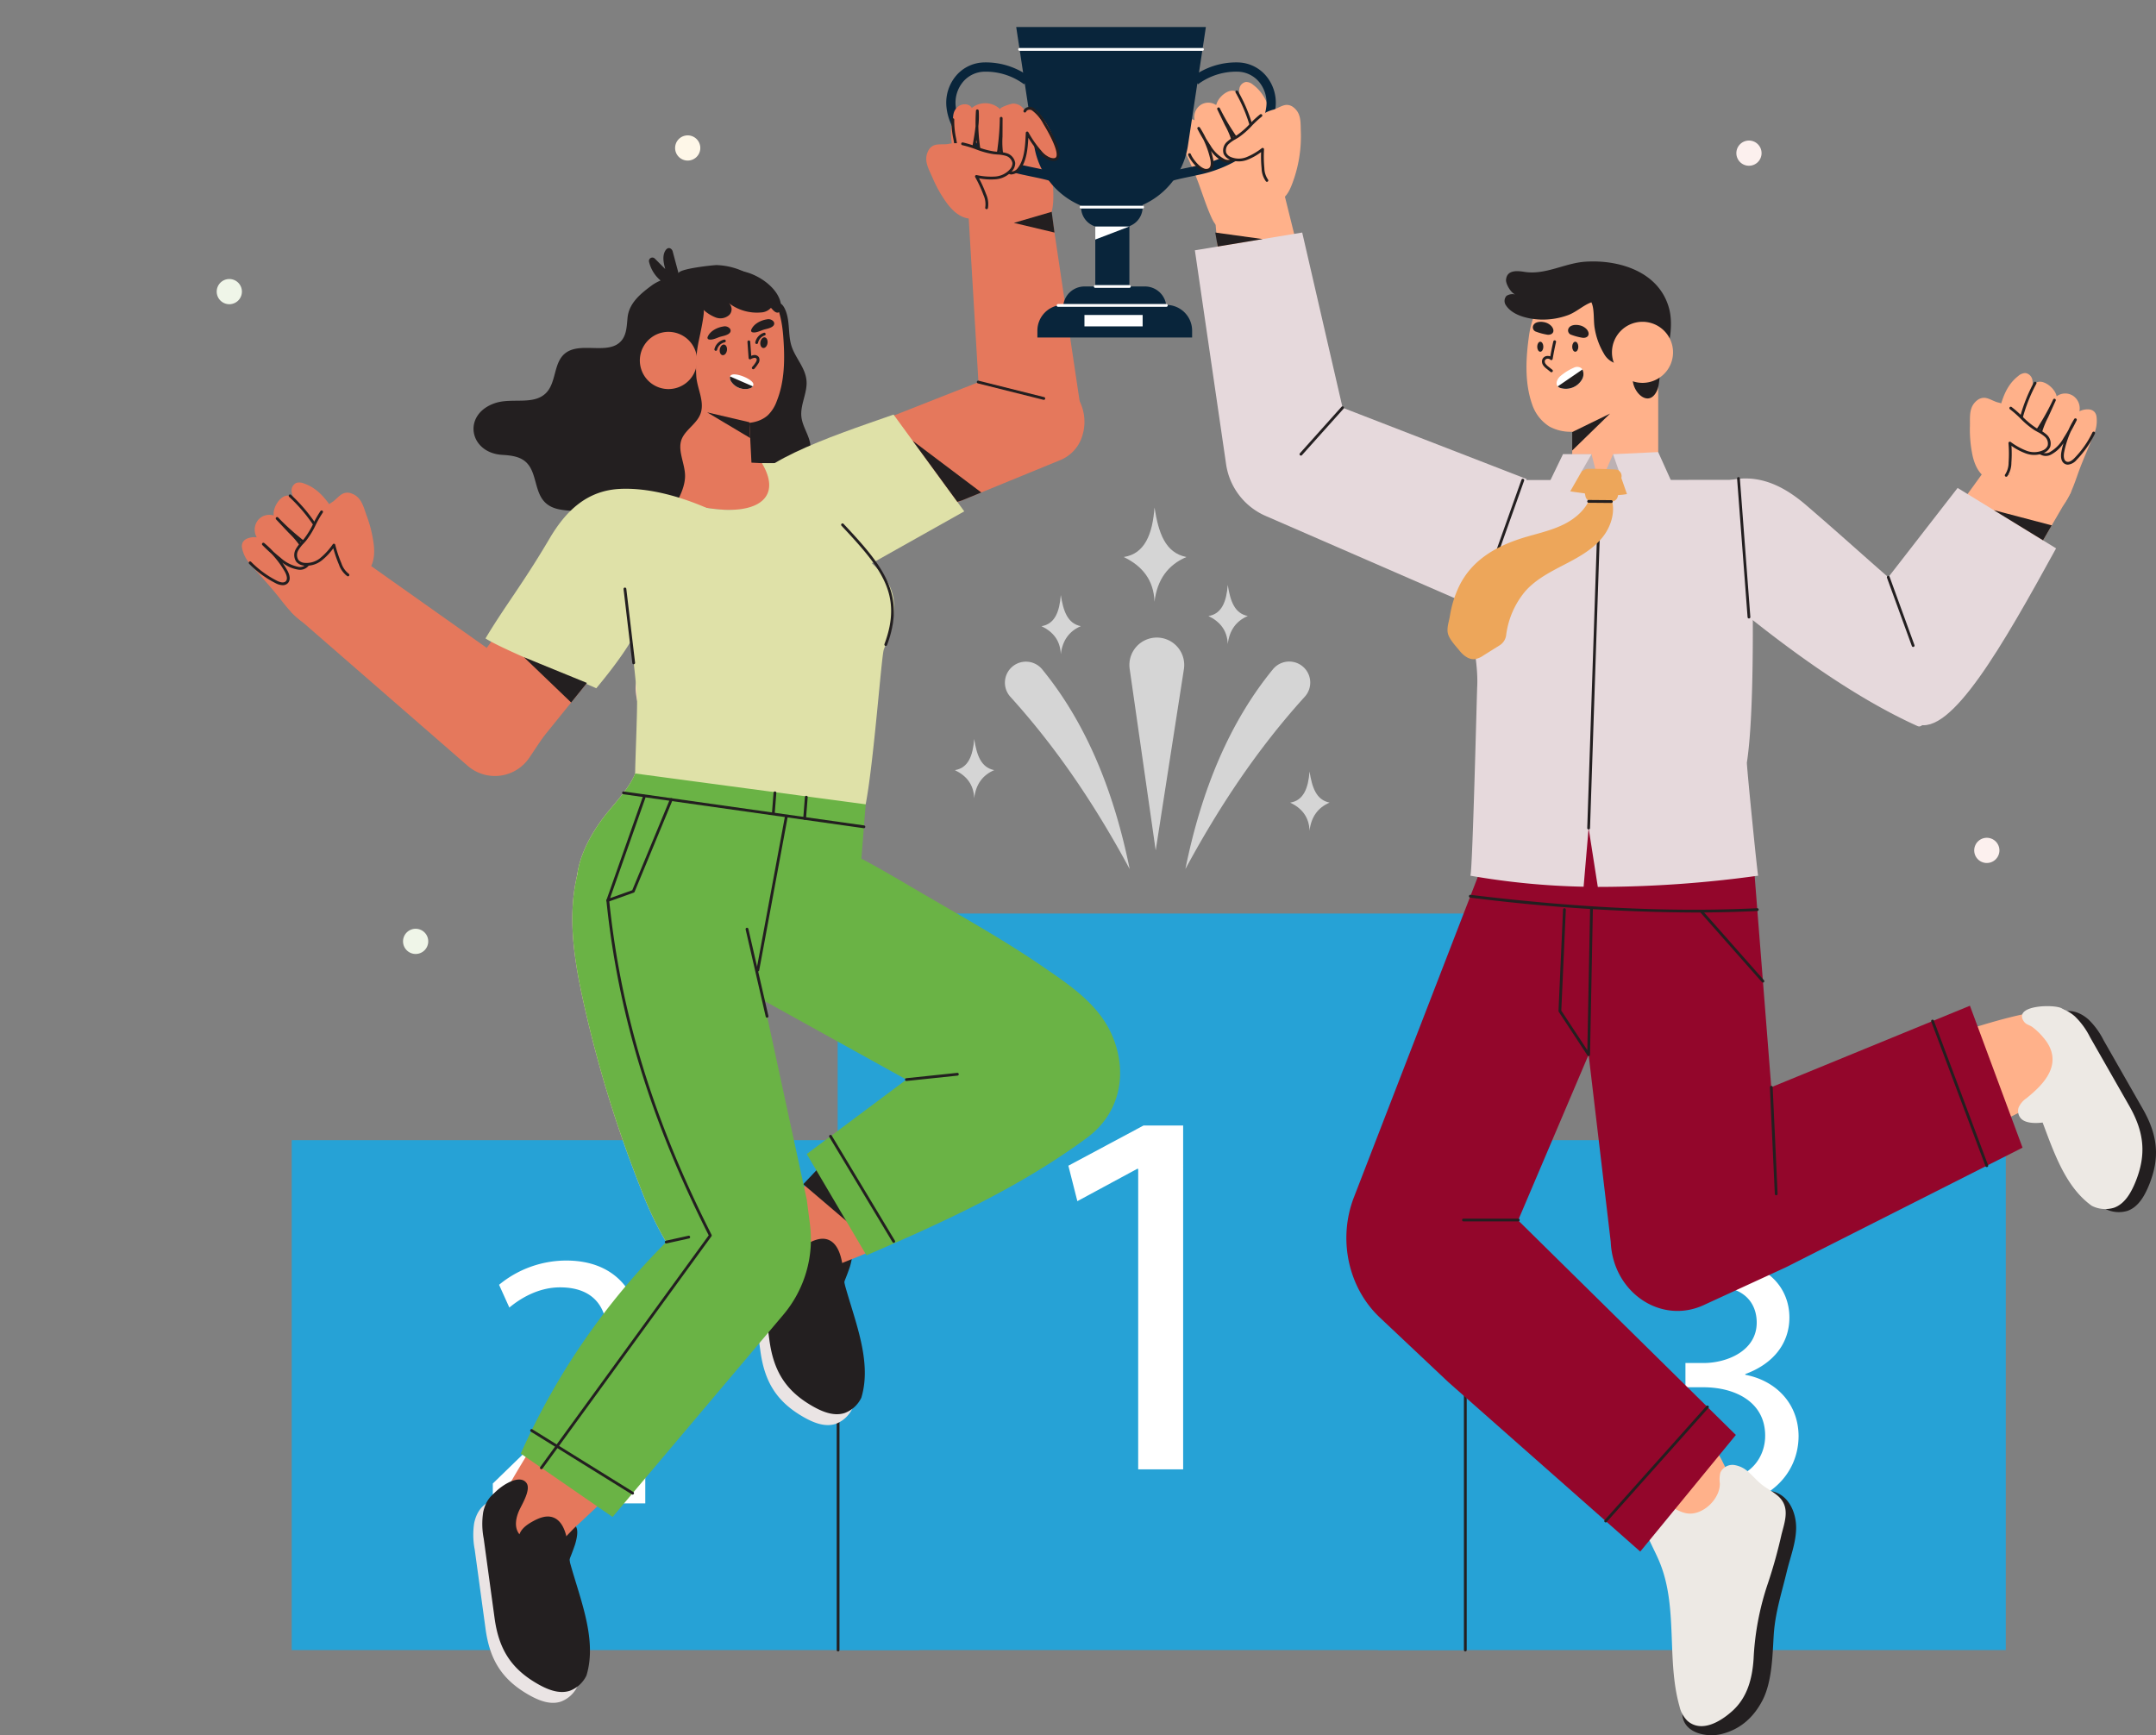 <svg xmlns="http://www.w3.org/2000/svg" width="654.452" height="526.76" viewBox="0 0 654.452 526.76">
  <rect x="0" y="0" width="654.452" height="526.76" fill="#808080" stroke="none"/>
  <g id="Group_53" data-name="Group 53" transform="translate(-2010 -920.097)">
    <rect id="Rectangle_115" data-name="Rectangle 115" width="190.521" height="223.602" transform="translate(2264.276 1197.42)" fill="#26a2d6"/>
    <rect id="Rectangle_116" data-name="Rectangle 116" width="190.521" height="154.8" transform="translate(2098.548 1266.222)" fill="#26a2d6"/>
    <rect id="Rectangle_117" data-name="Rectangle 117" width="190.521" height="154.8" transform="translate(2428.331 1266.222)" fill="#26a2d6"/>
    <path id="Path_638" data-name="Path 638" d="M959.73,1383.765a.422.422,0,0,1-.422-.422v-154.8a.422.422,0,1,1,.844,0v154.8a.422.422,0,0,1-.422.422" transform="translate(1304.673 37.68)" fill="#231f20"/>
    <path id="Path_639" data-name="Path 639" d="M1636.105,1383.765a.422.422,0,0,1-.422-.422v-154.8a.422.422,0,1,1,.844,0v154.8a.422.422,0,0,1-.422.422" transform="translate(818.691 37.68)" fill="#231f20"/>
    <path id="Path_640" data-name="Path 640" d="M1230.323,1226.975H1230l-18.146,9.8-2.73-10.759,22.8-12.2h12.044V1318.19h-13.65Z" transform="translate(1125.177 47.964)" fill="#fff"/>
    <path id="Path_641" data-name="Path 641" d="M588.472,1433.158v-6.022l7.695-7.472c18.511-17.619,26.987-26.987,26.987-37.915,0-7.36-3.457-14.162-14.274-14.162-6.579,0-12.044,3.345-15.389,6.133l-3.123-6.914a32.109,32.109,0,0,1,20.407-7.36c15.612,0,22.191,10.705,22.191,21.076,0,13.382-9.7,24.2-24.979,38.919l-5.687,5.353v.223h32.451v8.141Z" transform="translate(1571.122 -56.68)" fill="#fff"/>
    <path id="Path_642" data-name="Path 642" d="M1838.405,1422.006a33.765,33.765,0,0,0,16.058,4.46c12.49,0,16.5-7.917,16.393-14.051-.111-10.148-9.256-14.5-18.734-14.5h-5.464v-7.36h5.464c7.137,0,16.17-3.68,16.17-12.267,0-5.8-3.68-10.928-12.712-10.928a26.622,26.622,0,0,0-14.5,4.8l-2.677-7.137c3.9-2.788,11.263-5.576,19.069-5.576,14.274,0,20.742,8.475,20.742,17.285,0,7.583-4.572,13.94-13.382,17.173v.223c8.921,1.673,16.058,8.364,16.17,18.512,0,11.6-9.144,21.745-26.429,21.745-8.141,0-15.278-2.565-18.846-4.906Z" transform="translate(674.956 -56.679)" fill="#fff"/>
    <path id="Path_643" data-name="Path 643" d="M832.846,339.168q.091.377.206.747c1.154,3.7,4.246,6.609,4.575,10.6.305,3.7-1.96,7.279-1.549,10.969.316,2.833,2.168,5.29,2.668,8.1a9.054,9.054,0,0,1-7.219,10.129c-2.609.41-5.37-.366-7.872.479a19.4,19.4,0,0,0-3.925,2.264,13.571,13.571,0,0,1-10,2.085c-3.409-.767-6.451-3.535-6.941-6.995-.7-4.969,3.53-9.065,5.953-13.459,2.276-4.129,3.05-8.982,5.515-13,1.249-2.037,3.035-3.956,3.766-6.269.725-2.294.088-4.493,1.358-6.692,1.357-2.351,3.957-3.6,5.427-5.869,1.514-2.341,4.163-8.464,6.4-3.217,1.358,3.187.847,6.833,1.641,10.129" transform="translate(1417.19 685.163)" fill="#231f20"/>
    <path id="Path_644" data-name="Path 644" d="M958.511,1350.246c.955-3.2,1.171-6.147-1.279-6.207a1.849,1.849,0,0,0-1.342.584,5.9,5.9,0,0,0-1.11,1.686c-1.463,3.068-2.388,5.225-2.117,8.7.119,1.524,1.014,3.231,2.538,3.356a70.98,70.98,0,0,0,3.309-8.12" transform="translate(1309.481 -45.609)" fill="#231f20"/>
    <path id="Path_645" data-name="Path 645" d="M864.024,1324.425a23.4,23.4,0,0,0,.162,8.05q1.645,12.047,3.291,24.1c1.237,9.059,4.708,15.112,12.783,19.824,3.056,1.783,6.673,3.349,10.039,2.26a9.136,9.136,0,0,0,5.074-4.652c3.609-11.892-2.937-25.319-5.724-37.108-1-4.22-2.024-8.513-4.218-12.254-4.462-7.609-18.878-11.99-21.406-.216" transform="translate(1373.347 -26.299)" fill="#eae4e4"/>
    <path id="Path_646" data-name="Path 646" d="M873.74,1312.713a23.4,23.4,0,0,0,.162,8.05l3.291,24.095c1.237,9.059,4.708,15.112,12.783,19.824,3.056,1.783,6.673,3.349,10.039,2.26a9.135,9.135,0,0,0,5.074-4.652c3.609-11.892-2.937-25.319-5.724-37.108-1-4.22-2.024-8.512-4.218-12.254-4.462-7.609-18.878-11.99-21.406-.216" transform="translate(1366.366 -17.884)" fill="#231f20"/>
    <path id="Path_647" data-name="Path 647" d="M944.044,1204.959a19.905,19.905,0,0,1-.046,5.818c-2.424,15.268-16.42,19.783-28.734,25.075-2.985,1.283-6.211,2.348-9.083,3.859-1.919,1.01-3.034,3.337-5.011,4.095a4.3,4.3,0,0,1-3.861-.808c-1.123-.783-2.052-1.825-3.2-2.575-1.335-.874-2.91-1.317-4.279-2.136-3.71-2.22-2.684-7.841-1.311-11.258,1.684-4.191,5.076-7.447,8.059-10.726q2.159-2.374,4.406-4.678c7.143-7.349,21.7-26.19,33.209-20.922,5.51,2.523,9.019,8.213,9.85,14.258" transform="translate(1356.434 65.224)" fill="#e5785c"/>
    <path id="Path_648" data-name="Path 648" d="M889.976,1305.349c-1.064,2.328-1.634,5.276.048,7.317.645-1.821,2.4-3.023,4.137-3.972,1.807-.989,3.951-1.852,5.958-1.193,2.5.82,3.643,3.579,4.208,6.045a36.828,36.828,0,0,1,.875,6.17c.121,2.173-.008,4.512-1.377,6.207a6.858,6.858,0,0,1-5.782,2.207,13.267,13.267,0,0,1-6.088-2.229,22.233,22.233,0,0,1-9.047-11.49c-1.166-3.407-3.123-9.578-1.509-12.907,1.137-2.346,8.317-7.71,10.745-4.432,1.463,1.976-1.34,6.466-2.168,8.277" transform="translate(1361.091 -11.12)" fill="#231f20"/>
    <path id="Path_649" data-name="Path 649" d="M923.225,1265.226l14.4,12.276-9.993-16.955Z" transform="translate(1330.599 14.382)" fill="#231f20"/>
    <path id="Path_650" data-name="Path 650" d="M662.114,1649.813c.955-3.2,1.171-6.147-1.279-6.207a1.847,1.847,0,0,0-1.342.584,5.891,5.891,0,0,0-1.11,1.685c-1.463,3.068-2.388,5.225-2.117,8.7.119,1.524,1.015,3.232,2.538,3.356a70.979,70.979,0,0,0,3.309-8.12" transform="translate(1522.445 -260.85)" fill="#231f20"/>
    <path id="Path_651" data-name="Path 651" d="M567.628,1623.99a23.4,23.4,0,0,0,.162,8.05l3.291,24.095c1.237,9.059,4.708,15.112,12.783,19.824,3.056,1.783,6.673,3.349,10.039,2.26a9.136,9.136,0,0,0,5.074-4.652c3.609-11.892-2.937-25.319-5.724-37.108-1-4.22-2.024-8.513-4.218-12.253-4.462-7.609-18.878-11.99-21.406-.216" transform="translate(1586.31 -241.54)" fill="#eae4e4"/>
    <path id="Path_652" data-name="Path 652" d="M577.344,1612.279a23.4,23.4,0,0,0,.162,8.05q1.645,12.048,3.291,24.095c1.237,9.059,4.708,15.112,12.783,19.824,3.056,1.783,6.673,3.349,10.039,2.26a9.135,9.135,0,0,0,5.074-4.652c3.609-11.892-2.937-25.319-5.724-37.108-1-4.22-2.024-8.512-4.218-12.253-4.463-7.609-18.878-11.99-21.406-.216" transform="translate(1579.329 -233.125)" fill="#231f20"/>
    <path id="Path_653" data-name="Path 653" d="M685.242,1302.344a26.038,26.038,0,0,1-4.494,10.131c-15.78,22.486-60.293,64.012-61.924,65.461-3.567,3.165-8.7,10.055-13.329,11.179s-8.643-5.913-10.267-10.408c-1.124-3.119-.047-6.566,1.1-9.676,1.574-4.27,35.284-59.079,53.763-77.528,4.415-4.408,4.552-7.949,9.345-11.944,9.681-8.071,18.315-9.153,23.336,4.637,2.413,6.629,3.574,12.436,2.471,18.148" transform="translate(1566.61 4.984)" fill="#e5785c"/>
    <path id="Path_654" data-name="Path 654" d="M593.579,1604.914c-1.064,2.328-1.634,5.276.048,7.317.645-1.821,2.4-3.023,4.136-3.972,1.807-.989,3.951-1.853,5.959-1.193,2.5.82,3.643,3.579,4.208,6.045a36.822,36.822,0,0,1,.875,6.17c.122,2.173-.008,4.512-1.377,6.207a6.858,6.858,0,0,1-5.782,2.207,13.267,13.267,0,0,1-6.088-2.229,22.232,22.232,0,0,1-9.047-11.49c-1.166-3.407-3.123-9.577-1.509-12.907,1.137-2.346,8.317-7.71,10.745-4.432,1.463,1.976-1.34,6.466-2.168,8.277" transform="translate(1574.055 -226.361)" fill="#231f20"/>
    <path id="Path_655" data-name="Path 655" d="M763.063,768.454a15.309,15.309,0,0,1-6.87,8.936c-2.828,1.586-6.262,2.117-9.089,3.681-3,1.656-2.816,3.115-4.247,5.634-1.887,3.323-6.905,4.5-11.016,3.47a14.812,14.812,0,0,1-1.514-.466,23.74,23.74,0,0,1-8.687-6.162,14.793,14.793,0,0,0-7.74-3.959c-4.225-.923-8.989-.764-13.16-.681s-8.438.1-12.41-1.1-7.653-3.843-8.728-7.415a16.48,16.48,0,0,1-.459-6.846c.763-6.023,4.167-12.209,7.525-16.75,3.384-4.578,7.861-8.723,10.055-13.926a24.842,24.842,0,0,0,1.725-8.929c.074-2.246-.013-4.514-.047-6.778-.06-3.876-2.289-8.59-1.3-12.323.884-3.306,5.747-5.5,8.955-6.647,13.736-4.93,29.071-5.675,43.973-4.569,4.457.333,9.05.865,12.928,2.885,6.683,3.479,5.416,10.828,4.812,16.672-.457,5.822-.992,11.6-1.5,17.374-.793,8.93-1.529,17.848-1.831,26.886-.01.251-.016.5-.026.755a38.369,38.369,0,0,1-1.353,10.261" transform="translate(1506.089 422.043)" fill="#ffd6c0"/>
    <path id="Path_656" data-name="Path 656" d="M742.348,1013.668a10.848,10.848,0,0,1-4.461,4.781c-7.675,4.287-18.831,1.357-25.337-3.656a41.21,41.21,0,0,1-9.826-11.293,100.834,100.834,0,0,1-7.372-15.389,372.108,372.108,0,0,1-17.61-56.887c-2.128-9.5-3.887-19.2-3.442-28.923a56.1,56.1,0,0,1,1.429-10.374,41.406,41.406,0,0,1,8-16.756c5.06-6.182,14.748-2.748,20.875,2.381q.986.826,1.919,1.708c10.377,9.75,16.221,24.384,20.394,38.834.66,2.286,1.278,4.57,1.865,6.828,1.148,4.414,2.178,8.733,3.178,12.808,4.62,18.862,10.092,38.671,11.893,58.419.109,1.179.2,2.353.282,3.53.3,4.424.276,9.843-1.781,13.99" transform="translate(1509.503 293.661)" fill="#ffd6c0"/>
    <path id="Path_657" data-name="Path 657" d="M900.5,952.107a9.924,9.924,0,0,1-.278,1.519c-2.182,8.348-11.849,14.212-19.827,15.369-10.407,1.511-20.848-2.137-30.6-6.142q-3.108-1.275-6.192-2.611a368.227,368.227,0,0,1-46.1-23.92c-8.179-5.008-16.246-10.4-22.837-17.378a56.744,56.744,0,0,1-4.53-5.423,42.379,42.379,0,0,1-8.283-19.8c-.938-7.8,8.087-12.282,15.89-13.1,14.4-1.5,29.312,4.361,42.909,11.5.327.174.654.345.977.52l.016.008.048.023c6.1,3.246,11.92,6.72,17.3,9.866,16.51,9.655,34.269,19.359,49.487,31.61q1.362,1.1,2.692,2.218a47.937,47.937,0,0,1,3.965,3.7,20.679,20.679,0,0,1,4.841,7.454,10.852,10.852,0,0,1,.526,4.587" transform="translate(1446.598 287.526)" fill="#ffd6c0"/>
    <path id="Path_658" data-name="Path 658" d="M790.476,921.98c-20.394,15.046-43.613,25.652-66.943,35.678l-14.279-24.228-3.843-6.517,30.25-22.6-43.33-24.007,12.516,57.8.572,2.65.965,7.5A35.51,35.51,0,0,1,698.3,975.7l-51.834,61.388-5.256-3.626-22.612-15.608a213.656,213.656,0,0,1,44.154-64.213,100.838,100.838,0,0,1-7.372-15.389,372.1,372.1,0,0,1-17.61-56.888c-2.128-9.5-3.887-19.195-3.441-28.922a56.1,56.1,0,0,1,1.428-10.375c.763-6.023,4.167-12.209,7.525-16.749,3.384-4.578,7.862-8.723,10.054-13.926a24.845,24.845,0,0,0,1.725-8.93l67.825,6.615,1.319.13L722,837.236l.016.008.048.024c6.1,3.245,11.92,6.72,17.3,9.866,12.674,7.412,25.538,14.547,37.656,22.86,8.707,5.974,17.8,11.976,21.637,22.271,4.091,10.973,1.52,22.559-8.184,29.716" transform="translate(1549.479 343.52)" fill="#6ab345"/>
    <path id="Path_659" data-name="Path 659" d="M454.148,648.94l-60.823-43.054-22.509,15.246,53.639,46.686a12.6,12.6,0,0,0,18.738-2.5Z" transform="translate(1727.51 484.761)" fill="#e5785c"/>
    <path id="Path_660" data-name="Path 660" d="M576.687,547.965a14.894,14.894,0,0,1,9-4.723,15.622,15.622,0,0,1,15.268,8.049c2.8,5.474.383,12.189-2.2,17.337-4,7.968-9.026,14.721-14.164,21.933-.722,1.014-13.534,16.864-21.843,27.13a9.85,9.85,0,0,1-14.754.633L535.5,605.352l34.48-48.473a52.858,52.858,0,0,1,6.7-8.914" transform="translate(1609.18 529.824)" fill="#e5785c"/>
    <path id="Path_661" data-name="Path 661" d="M1113.13,145.588l-13.6-1.21c-2.6-.232-5.229-.628-7.838-.707-1.6-.048-2.694.279-3.979-.777-2.85-2.343-3.347-7.914-3.811-11.265-.784-5.668-2.663-11.225.189-16.65a3.4,3.4,0,0,1,1.6-1.721,2.578,2.578,0,0,1,2.8.952,6.958,6.958,0,0,1,1.176,2.908c-1.171-5.161,5.945-3.987,7.764-1.325a4.436,4.436,0,0,1,4.511-2.243,4.667,4.667,0,0,1,3.782,3.539,5.473,5.473,0,0,1,2.8-1.863,2.7,2.7,0,0,1,1.463.1,2.825,2.825,0,0,1,1.145.98,10.071,10.071,0,0,1,1.571,5.544c.22,4.172.182,8.384.527,12.54.3,3.593.789,7.648-.1,11.2" transform="translate(1216.11 838.812)" fill="#e5785c"/>
    <path id="Path_662" data-name="Path 662" d="M969.263,410.914a11.539,11.539,0,0,1-6.6,7l-.792.325-23.141,9.482-5.865,2.4-1.342.549L905.81,441.213l-36.234-16.981,3.8-2.456a120.413,120.413,0,0,1,30.563-14.16l8.337-3.287,25.582-10.084.044-.016,8.583-3.383,1.76-.7,5.721-2.93,12.231,9.832a10.825,10.825,0,0,1,2.372,2.966,14.084,14.084,0,0,1,.69,10.894" transform="translate(1369.146 641.874)" fill="#e5785c"/>
    <path id="Path_663" data-name="Path 663" d="M1134.1,268.043l-9.512-63.788-24.959-2.873,4.987,83.934Z" transform="translate(1203.852 775.401)" fill="#e5785c"/>
    <path id="Path_664" data-name="Path 664" d="M901.457,447.1c-20.111,7.036-44.279,14.949-46.681,26.033l37.417,20.611,30.728-17.266Z" transform="translate(1379.78 598.853)" fill="#dfe1a8"/>
    <path id="Path_665" data-name="Path 665" d="M1130.732,416.344a.429.429,0,0,1-.1-.013l-19.912-4.988a.422.422,0,1,1,.205-.819l19.912,4.987a.422.422,0,0,1-.1.832" transform="translate(1196.114 625.14)" fill="#231f20"/>
    <path id="Path_666" data-name="Path 666" d="M791.107,498.893l4.889.245c8.32,13.918-9.144,18.75-33.649,9.059a1.136,1.136,0,0,1-.661-.705l5.306-1.094Z" transform="translate(1446.666 561.637)" fill="#e5785c"/>
    <path id="Path_667" data-name="Path 667" d="M780.2,441.829l.023-.835.866-33.026,22.883,10.763.133,2.576.248,4.8.472,9.178.028.582c6.425,11.6-5.715,11.691-24.652,5.964" transform="translate(1433.365 626.967)" fill="#e5785c"/>
    <path id="Path_668" data-name="Path 668" d="M787.881,339.907a38.34,38.34,0,0,1-5.954-1.026,24.275,24.275,0,0,1-11.9-6.363c-5.578-5.807-9.025-13.51-7.01-21.61,2.9-11.675,16.135-19.707,27.783-15.318,7.978,3.006,10.243,10.337,10.825,18.026.5,6.564.52,13.452-1.956,19.627a11.225,11.225,0,0,1-2.726,4.33c-2.435,2.165-5.775,2.588-9.06,2.336" transform="translate(1446.129 708.587)" fill="#e5785c"/>
    <path id="Path_669" data-name="Path 669" d="M835.3,373.35c-.136.891-.734,1.538-1.335,1.446s-.978-.888-.841-1.779.734-1.538,1.335-1.446.978.889.842,1.779" transform="translate(1395.361 653.125)" fill="#231f20"/>
    <path id="Path_670" data-name="Path 670" d="M879.088,365.589c-.136.891-.734,1.538-1.335,1.446s-.978-.888-.841-1.779.734-1.538,1.335-1.446.978.889.842,1.779" transform="translate(1363.896 658.701)" fill="#231f20"/>
    <path id="Path_671" data-name="Path 671" d="M864.816,375.9a.422.422,0,0,1-.311-.707,9.4,9.4,0,0,0,1.043-1.376c.213-.342.431-.813.261-1.11a.737.737,0,0,0-.688-.275,3.548,3.548,0,0,0-1.11.414.422.422,0,0,1-.61-.347l-.35-4.9a.422.422,0,0,1,.842-.06l.306,4.28a2.868,2.868,0,0,1,.851-.233,1.539,1.539,0,0,1,1.493.7,1.892,1.892,0,0,1-.278,1.974,10.21,10.21,0,0,1-1.137,1.5.42.42,0,0,1-.312.137" transform="translate(1373.836 656.298)" fill="#231f20"/>
    <path id="Path_672" data-name="Path 672" d="M824.834,354.888c.96-.257,2.176-.7,2.156-1.626a1.1,1.1,0,0,0-.283-.67,2.039,2.039,0,0,0-1.95-.566c-1.816.267-4,1.347-4.74,3.156a.576.576,0,0,0,.1.642.7.7,0,0,0,.332.141c1.157.23,2.5-.583,3.594-.877.206-.055.485-.118.789-.2" transform="translate(1404.792 667.189)" fill="#231f20"/>
    <path id="Path_673" data-name="Path 673" d="M871.852,347.184c.96-.257,2.176-.7,2.156-1.626a1.1,1.1,0,0,0-.283-.67,2.038,2.038,0,0,0-1.95-.566c-1.816.267-4,1.347-4.74,3.156a.576.576,0,0,0,.1.642.7.7,0,0,0,.332.141c1.157.23,2.5-.583,3.594-.877.206-.055.484-.119.789-.2" transform="translate(1371.01 672.724)" fill="#231f20"/>
    <path id="Path_674" data-name="Path 674" d="M851.1,407.387c-.505.792-2.054.89-2.939.785a5.128,5.128,0,0,1-1.543-.45,4.87,4.87,0,0,1-2.136-1.867,1.858,1.858,0,0,1-.277-1.465,1.017,1.017,0,0,1,.047-.124c.738-1.586,6.9.886,7.008,2.446a1.094,1.094,0,0,1-.16.674" transform="translate(1387.42 629.994)" fill="#fff"/>
    <path id="Path_675" data-name="Path 675" d="M827.828,369.638a.439.439,0,0,1-.091-.01.422.422,0,0,1-.322-.5,3.881,3.881,0,0,1,2.94-2.893.422.422,0,1,1,.167.828,3.013,3.013,0,0,0-2.282,2.247.423.423,0,0,1-.412.332" transform="translate(1399.447 656.961)" fill="#231f20"/>
    <path id="Path_676" data-name="Path 676" d="M871.9,362.266a.408.408,0,0,1-.082-.008.422.422,0,0,1-.333-.5,3.875,3.875,0,0,1,2.6-2.908.422.422,0,0,1,.255.805,3.06,3.06,0,0,0-2.025,2.266.422.422,0,0,1-.414.341" transform="translate(1367.782 662.27)" fill="#231f20"/>
    <path id="Path_677" data-name="Path 677" d="M636.081,295.514c.192-.938,1.957-8.888,1.373-9.24a11.855,11.855,0,0,0,3.742,2.349,4.03,4.03,0,0,0,4.135-.8,2.491,2.491,0,0,0-.314-3.68,13.993,13.993,0,0,0,9.937,2.948,4.266,4.266,0,0,0,3.409-1.937,3.6,3.6,0,0,0-.033-2.983c-1.1-2.634-4.71-5.277-7.12-6.7a21.157,21.157,0,0,0-9.709-2.754c-.718-.036-11.972,1.119-11.584,2.565L628.13,268.6a1.468,1.468,0,0,0-.562-.844c-.732-.5-1.347.022-1.684.584-.984,1.636-.521,3.722-.028,5.567l-3.156-3.16-.017-.017a1.04,1.04,0,0,0-1.744.969,10.628,10.628,0,0,0,3.514,5.7,13.37,13.37,0,0,0-2.643,1.461c-3.422,2.534-6.953,5.374-7.388,9.824-.235,2.4-.264,5.023-1.789,6.893-3.885,4.762-12.716.061-17.354,4.093-3.339,2.9-2.476,8.677-5.569,11.84-3.773,3.858-10.413,1.378-15.523,3.113-10.016,3.4-7.876,15.107,2.213,15.707,2.484.147,5.145.432,7.03,2.055,3.475,2.994,2.639,8.959,5.833,12.252,3.875,4,10.846,1.655,15.876,4.038,2.552,1.209,4.406,3.558,6.9,4.88,8.76,4.64,19.827-8.828,19.84-16.8.007-3.97-2.612-8.125-.814-11.663,1.414-2.782,4.727-4.51,5.628-7.642,1.013-3.52-1.055-7.2-1.381-10.686a39.586,39.586,0,0,1,.768-11.252" transform="translate(1586.072 727.854)" fill="#231f20"/>
    <path id="Path_678" data-name="Path 678" d="M794.288,547.313c-.083.551-.168,1.1-.25,1.641a15.4,15.4,0,0,1-.907,3.222c-.3.782-.629,1.554-.949,2.331l-.01.023c-.211.506-.415,1.013-.6,1.527-.717,1.969-3.044,34.212-5.5,46.973L716.1,593.674c-.04-2.784.753-20.167.551-23.08q-.1-1.4-.215-2.811c-1.7-20.315-6.7-42.1-10.48-51.914a25.357,25.357,0,0,1,5.566-4.27l10.132-3.154.152-.049a.709.709,0,0,0,.069.026c.394.16.789.316,1.178.465.123.047.243.1.367.14.19.073.379.146.569.216,0,0,0,0,.005,0q2.6.973,5.06,1.723a56.818,56.818,0,0,0,14.226,2.655.605.605,0,0,1,.069,0c11.445.407,16.778-4.866,11.222-14.159h.016l14.8-.02h.225s2.149,4.985,5.35,11.11c1.364,2.608,2.915,5.423,4.575,8.144,2.7,4.424,5.671,8.607,8.559,11.276a28.421,28.421,0,0,1,2.993,3.192s0,.005,0,.008c4.235,5.36,3.84,9.858,3.193,14.133" transform="translate(1486.706 561.237)" fill="#dfe1a8"/>
    <path id="Path_679" data-name="Path 679" d="M850.052,300.41a18.048,18.048,0,0,1,4.025,3.411c.426.426.966.888,1.554.755.758-.172.95-1.158.911-1.935-.287-5.692-8.249-10.776-13.679-10.793-3.073-.01-4,1.644-2.125,4.27,2.066,2.9,5.627,2.628,8.553,3.918q.39.172.761.375" transform="translate(1390.561 710.401)" fill="#231f20"/>
    <path id="Path_680" data-name="Path 680" d="M832.631,452.488l-13.072-7.8,12.825,3Z" transform="translate(1405.084 600.584)" fill="#231f20"/>
    <path id="Path_681" data-name="Path 681" d="M851.1,409.008c-.505.792-2.054.89-2.939.785a5.128,5.128,0,0,1-1.543-.45,4.87,4.87,0,0,1-2.136-1.867,1.858,1.858,0,0,1-.277-1.465Z" transform="translate(1387.42 628.373)" fill="#231f20"/>
    <path id="Path_682" data-name="Path 682" d="M977.647,601.677a.422.422,0,0,1-.4-.57c5.61-15.029-.953-23.045-13.037-35.919a.422.422,0,1,1,.616-.578c11.954,12.735,18.987,21.325,13.212,36.792a.422.422,0,0,1-.4.275" transform="translate(1301.229 514.514)" fill="#231f20"/>
    <path id="Path_683" data-name="Path 683" d="M764.293,367.895a8.685,8.685,0,1,1-7.271-9.9,8.685,8.685,0,0,1,7.271,9.9" transform="translate(1457.203 662.945)" fill="#e5785c"/>
    <path id="Path_684" data-name="Path 684" d="M621.461,527.15c9.069-.414,19.013,2.549,27.2,6.2a293.533,293.533,0,0,1-17.924,28.659c-3.258,4.6-2.462,8.748-16.525,25.672-3.816-1.819-27.933-11.488-33.629-15.129,5.808-9.74,11.243-16.413,19.461-30.358,4.835-8.2,11.212-14.575,21.414-15.04" transform="translate(1576.788 541.361)" fill="#dfe1a8"/>
    <path id="Path_685" data-name="Path 685" d="M732.521,656.956a.422.422,0,0,1-.419-.372l-2.662-22.437a.422.422,0,1,1,.839-.1l2.662,22.437a.423.423,0,0,1-.37.469.453.453,0,0,1-.05,0" transform="translate(1469.837 464.795)" fill="#231f20"/>
    <path id="Path_686" data-name="Path 686" d="M336.538,562.811l9.078-10.2c1.735-1.95,3.379-4.04,5.225-5.884,1.131-1.13,2.154-1.642,2.366-3.292.471-3.659-2.983-8.057-4.942-10.817-3.312-4.666-5.75-10-11.544-12a3.406,3.406,0,0,0-2.343-.159,2.578,2.578,0,0,0-1.388,2.612A6.953,6.953,0,0,0,334.125,526c-2.683-4.561-7.062,1.169-6.564,4.354a4.435,4.435,0,0,0-4.823,1.456,4.667,4.667,0,0,0-.331,5.169,5.48,5.48,0,0,0-3.32.564,2.7,2.7,0,0,0-1,1.077,2.827,2.827,0,0,0-.162,1.5,10.069,10.069,0,0,0,2.654,5.115c2.7,3.189,5.611,6.232,8.207,9.5,2.244,2.822,4.665,6.112,7.746,8.085" transform="translate(1765.53 546.247)" fill="#e5785c"/>
    <path id="Path_687" data-name="Path 687" d="M335.624,560.772a5.035,5.035,0,0,1-2.23-.645,30.876,30.876,0,0,1-7.947-5.835.422.422,0,1,1,.6-.592,30.034,30.034,0,0,0,7.73,5.676c.882.451,2.075.859,2.746.233.847-.79.015-2.45-.26-2.94a28.794,28.794,0,0,0-4.018-5.421q-1.44-1.274-2.79-2.639a.422.422,0,0,1,.57-.622,30.69,30.69,0,0,1,2.806,2.652q1.047.925,2.134,1.795a11.194,11.194,0,0,0,5.374,2.761,2.534,2.534,0,0,0,2.464-.819,2.806,2.806,0,0,0-.179-2.584,25.321,25.321,0,0,0-5.184-6.921c-.59-.625-1.251-1.331-1.912-2.036s-1.321-1.409-1.91-2.034a.422.422,0,0,1,.612-.582,70.042,70.042,0,0,0,6.538,6.011,13.4,13.4,0,0,0,3.765,2.355,2.368,2.368,0,0,0,2.482-.222c.749-.831.062-2.327-.414-3.145a48.935,48.935,0,0,0-9.023-11.267.422.422,0,1,1,.574-.619,49.793,49.793,0,0,1,9.179,11.461c1.037,1.78,1.145,3.21.312,4.135a3.058,3.058,0,0,1-3.4.452,12.867,12.867,0,0,1-3.484-2.073,18.164,18.164,0,0,1,2.636,4.149,3.558,3.558,0,0,1,.122,3.37,3.342,3.342,0,0,1-3.282,1.211,10.243,10.243,0,0,1-4.722-2.113A26.375,26.375,0,0,1,337,556.255c.952,1.695.988,3.142.1,3.971a2.09,2.09,0,0,1-1.477.546" transform="translate(1760.195 536.974)" fill="#231f20"/>
    <path id="Path_688" data-name="Path 688" d="M392.867,531.589a3.406,3.406,0,0,0-2.4-.089c-1.331.486-2.32,1.881-3.463,2.651a11.375,11.375,0,0,0-3.283,3c-1.9,2.694-2.91,5.929-5.034,8.478a19.369,19.369,0,0,0-2.351,2.9,3.216,3.216,0,0,0,.039,3.521,3.131,3.131,0,0,0,1.889.98,7.037,7.037,0,0,0,5.347-1.557,20.87,20.87,0,0,0,3.841-4.227,38.067,38.067,0,0,0,1.906,5.724,7.011,7.011,0,0,0,2.359,3.325c2.092,1.353,5.1.262,6.516-1.785s1.586-4.714,1.343-7.194a38.752,38.752,0,0,0-2.22-9.108c-.956-2.7-1.539-5.51-4.493-6.619" transform="translate(1723.904 538.336)" fill="#e5785c"/>
    <path id="Path_689" data-name="Path 689" d="M390.652,570.517a.42.42,0,0,1-.229-.068,7.368,7.368,0,0,1-2.518-3.514A38.628,38.628,0,0,1,386.2,562a18.427,18.427,0,0,1-3.4,3.613,7.445,7.445,0,0,1-5.676,1.636,3.574,3.574,0,0,1-2.14-1.126,3.651,3.651,0,0,1-.085-3.994A11.16,11.16,0,0,1,376.548,560c.252-.275.512-.559.75-.846a24.663,24.663,0,0,0,2.81-4.61,31.785,31.785,0,0,1,2.2-3.84.422.422,0,0,1,.69.486,31.19,31.19,0,0,0-2.143,3.74,25.28,25.28,0,0,1-2.912,4.766c-.251.3-.518.593-.776.875a10.381,10.381,0,0,0-1.529,1.957,2.815,2.815,0,0,0-.006,3.048,2.755,2.755,0,0,0,1.638.834,6.606,6.606,0,0,0,5.017-1.477,20.546,20.546,0,0,0,3.76-4.145.422.422,0,0,1,.747.153,37.715,37.715,0,0,0,1.885,5.661,6.654,6.654,0,0,0,2.2,3.135.422.422,0,0,1-.229.777" transform="translate(1724.972 524.536)" fill="#231f20"/>
    <path id="Path_690" data-name="Path 690" d="M801.3,864.7a.428.428,0,0,1-.06,0l-72.975-10.31a.422.422,0,0,1,.118-.836l72.975,10.311a.422.422,0,0,1-.059.84" transform="translate(1470.939 306.815)" fill="#231f20"/>
    <path id="Path_691" data-name="Path 691" d="M923.641,865.519h-.034a.422.422,0,0,1-.388-.454l.506-6.451a.422.422,0,1,1,.842.066l-.506,6.451a.423.423,0,0,1-.421.389" transform="translate(1330.604 303.454)" fill="#231f20"/>
    <path id="Path_692" data-name="Path 692" d="M889.929,860.419H889.9a.423.423,0,0,1-.388-.454l.473-6.033a.422.422,0,1,1,.842.066l-.473,6.033a.423.423,0,0,1-.421.389" transform="translate(1354.826 306.818)" fill="#231f20"/>
    <path id="Path_693" data-name="Path 693" d="M873.2,926.893a.422.422,0,0,1-.415-.5l8.623-46.462a.422.422,0,1,1,.83.154l-8.623,46.461a.422.422,0,0,1-.415.345" transform="translate(1366.845 288.105)" fill="#231f20"/>
    <path id="Path_694" data-name="Path 694" d="M711.374,890.632a.422.422,0,0,1-.4-.562l11.016-31.263a.422.422,0,0,1,.8.281l-10.721,30.426,6.735-2.407,11.451-27.674a.422.422,0,1,1,.78.323L719.51,887.6a.421.421,0,0,1-.248.236l-7.746,2.769a.416.416,0,0,1-.142.025" transform="translate(1483.119 303.238)" fill="#231f20"/>
    <path id="Path_695" data-name="Path 695" d="M639.75,1142.678a.422.422,0,0,1-.341-.67l51.138-70.334c-17.671-34.969-27.541-67.266-31.055-101.621a.422.422,0,0,1,.84-.086c3.51,34.324,13.388,66.594,31.084,101.556a.422.422,0,0,1-.035.439L640.092,1142.5a.422.422,0,0,1-.342.174" transform="translate(1534.582 223.438)" fill="#231f20"/>
    <path id="Path_696" data-name="Path 696" d="M774.375,1335.016a.422.422,0,0,1-.091-.835l6.839-1.51a.422.422,0,0,1,.182.825l-6.839,1.51a.445.445,0,0,1-.092.01" transform="translate(1437.852 -37.434)" fill="#231f20"/>
    <path id="Path_697" data-name="Path 697" d="M867.6,1027.849a.422.422,0,0,1-.411-.327l-6.091-26.456a.422.422,0,0,1,.823-.19l6.091,26.456a.422.422,0,0,1-.317.506.43.43,0,0,1-.1.011" transform="translate(1375.242 201.193)" fill="#231f20"/>
    <path id="Path_698" data-name="Path 698" d="M1033.4,1159.5a.422.422,0,0,1-.044-.842l15.468-1.626a.422.422,0,0,1,.088.84l-15.467,1.625-.045,0" transform="translate(1251.742 88.758)" fill="#231f20"/>
    <path id="Path_699" data-name="Path 699" d="M622.047,708.777l14.325,13.751,4.788-5.938Z" transform="translate(1546.999 410.833)" fill="#231f20"/>
    <path id="Path_700" data-name="Path 700" d="M1062.117,491.1l-5.865,2.4-1.411.452-9.4-12.87-4.138-5.66h0Z" transform="translate(1245.759 578.502)" fill="#231f20"/>
    <path id="Path_701" data-name="Path 701" d="M659.845,1561.088a.419.419,0,0,1-.223-.064l-30.678-19.044a.422.422,0,0,1,.445-.717l30.678,19.044a.422.422,0,0,1-.223.781" transform="translate(1542.186 -187.271)" fill="#231f20"/>
    <path id="Path_702" data-name="Path 702" d="M970.746,1256.7a.422.422,0,0,1-.362-.205L951.2,1224.578a.422.422,0,0,1,.724-.435l19.184,31.913a.422.422,0,0,1-.361.64" transform="translate(1310.543 40.684)" fill="#231f20"/>
    <path id="Path_703" data-name="Path 703" d="M1882.959,1681.959c5.693-1.366,9.75-5,12.437-10.091,2.977-5.638,3.1-13.552,3.478-19.807.413-6.845,2.356-12.692,3.962-19.374,1.042-4.337,2.738-8.581,2.849-13.04s-1.872-9.4-6.033-11a4.584,4.584,0,0,0-4.793.576,6.461,6.461,0,0,0-1.454,3.388,210.277,210.277,0,0,1-17.942,50.447c-1.745,3.439-5.028,9.679-4.217,13.754,1,5.036,7.515,6.16,11.713,5.152" transform="translate(649.528 -235.438)" fill="#231f20"/>
    <path id="Path_704" data-name="Path 704" d="M1795.106,1480.944c-2.213-2.4-4.663-4.612-7.023-5.283-9.035-2.57-15.6,9.239-15.7,16.523-.113,7.741,3.606,9.675,8.209,15.047q6.869,8.016,12.984,16.637c4.066,5.734,9.5,19.708,19.077,13.632,4.488-2.847,4.87-9.139,4.7-14.452-.473-15.088-7.59-25.594-17.365-36.458-1.33-1.479-3.023-3.628-4.883-5.645" transform="translate(720.474 -139.922)" fill="#ffb18a"/>
    <path id="Path_705" data-name="Path 705" d="M2228.64,1167.161c-2.67-1.933-4.606-4.106-2.726-5.624a1.822,1.822,0,0,1,1.4-.348,5.8,5.8,0,0,1,1.88.652c2.986,1.522,5,2.654,6.879,5.537.822,1.264,1.146,3.137.029,4.149a69.948,69.948,0,0,1-7.463-4.366" transform="translate(395.143 85.783)" fill="#231f20"/>
    <path id="Path_706" data-name="Path 706" d="M2266.082,1092.784a23.072,23.072,0,0,1,4.705,6.4l11.889,20.826c4.47,7.83,5.388,14.649,1.9,23.183-1.32,3.229-3.21,6.625-6.5,7.794a9.008,9.008,0,0,1-6.762-.594c-9.961-7.138-12.9-21.571-17.8-32.468-1.752-3.9-3.526-7.875-4.055-12.119-1.076-8.632,7.573-20.712,16.618-13.018" transform="translate(377.749 136.684)" fill="#231f20"/>
    <path id="Path_707" data-name="Path 707" d="M2251.45,1089.454a23.07,23.07,0,0,1,4.705,6.4l11.889,20.826c4.47,7.83,5.388,14.649,1.9,23.183-1.32,3.229-3.21,6.625-6.5,7.794a9.007,9.007,0,0,1-6.762-.594c-9.962-7.138-12.9-21.571-17.8-32.468-1.753-3.9-3.526-7.875-4.056-12.119-1.076-8.632,7.573-20.712,16.618-13.018" transform="translate(388.262 139.077)" fill="#ede9e4"/>
    <path id="Path_708" data-name="Path 708" d="M1882.083,1152.182a25.671,25.671,0,0,0,10.893-.88c17.46-4.936,34.171-13.108,50.482-20.926q11.143-5.341,22.148-10.968c6.211-3.174,13.074-4.142,13.244-12.342.082-3.946,2.2-18.76-1.741-18.619-14.87.53-37.02,9.675-46.471,12.129-15.85,4.114-32.372,8.213-47.187,15.357-5.541,2.673-8.882,1.646-14.161,4.8-10.667,6.38-14.488,14.063-3.291,23.23,5.383,4.406,10.409,7.379,16.085,8.215" transform="translate(658.069 138.038)" fill="#ffb18a"/>
    <path id="Path_709" data-name="Path 709" d="M2241.116,1094.837a12.419,12.419,0,0,1,1.613,2.414c3.262,6.584-2.219,11.99-6.922,15.777a6.7,6.7,0,0,0-2.377,2.8,3.415,3.415,0,0,0,.642,3.291c2.729,3.129,12.862.484,15.572-1.885a13.151,13.151,0,0,0,3.483-5.5,22.327,22.327,0,0,0,.091-14.749c-1.187-3.451-3.458-9.6-6.82-11.3-2.4-1.209-14.508-.949-11.48,3.9.716,1.146,1.736,1.149,2.661,1.82a19.189,19.189,0,0,1,3.537,3.439" transform="translate(389.33 140.461)" fill="#ede9e4"/>
    <path id="Path_710" data-name="Path 710" d="M1549.772,886.979,1511.21,986.71c-4.923,12.733-1.754,27.444,7.868,36.516l21,19.8,42.374-99.6,6.716,56.859c.653,15.269,15.194,25.149,28.205,19.165l24.827-11.42-9.641-122.521-18.937-9.954a39.337,39.337,0,0,0-47.15-.571Z" transform="translate(909.775 296.845)" fill="#93062b"/>
    <path id="Path_711" data-name="Path 711" d="M1726.547,603.262c3.418-22.111.926-85.787.907-85.787l-76.8.076c.266,0-3.389,16.371-3.883,18.067-2.1,7.212-4.227,13.342-4.178,21.039.049,7.948,2.491,15.91,2.084,23.723-.111,2.131-1.445,57.268-2.084,57.268a224.092,224.092,0,0,0,34.386,3.346l1.522-17.8,2.791,17.862a354.333,354.333,0,0,0,48.668-3.408c-.251-.725-3.534-33.637-3.418-34.386" transform="translate(813.723 548.285)" fill="#e6d9dc"/>
    <path id="Path_712" data-name="Path 712" d="M1778.543,376.277v40.445l-26.111.276v-21.23Z" transform="translate(734.806 649.738)" fill="#ffb18a"/>
    <path id="Path_713" data-name="Path 713" d="M1406.173,262.88l-33.41-4.968-5.237-58.371,19.217-15.112,4.548,18.36,4.853,19.6Z" transform="translate(1011.364 787.583)" fill="#ffb18a"/>
    <path id="Path_714" data-name="Path 714" d="M1741.553,319.932a19.324,19.324,0,0,0,3-11.717c-.583-8.228-6.805-16.588-15.079-18.287a20.986,20.986,0,0,0-11.594,1.281,22.831,22.831,0,0,0-4.584,2.32c-5.441,3.648-8.475,9.988-9.378,16.334-.971,6.826-1.4,14.219.893,20.849a12.7,12.7,0,0,0,5.313,6.863,13.47,13.47,0,0,0,10.374.955,31.837,31.837,0,0,0,9.455-4.91c5.133-3.577,8.222-8.426,11.605-13.689" transform="translate(770.229 712.023)" fill="#ffb18a"/>
    <path id="Path_715" data-name="Path 715" d="M1722.708,376.715a.421.421,0,0,1-.263-.092l-1.116-.892a5.314,5.314,0,0,1-1.072-1.044,2.067,2.067,0,0,1-.382-1.645,1.673,1.673,0,0,1,1.282-1.235,2.328,2.328,0,0,1,1.2.094c.265-1.521.574-3.047.921-4.546a.422.422,0,0,1,.823.19c-.391,1.692-.734,3.419-1.019,5.134a.423.423,0,0,1-.76.177,1.166,1.166,0,0,0-1-.221.836.836,0,0,0-.625.6,1.232,1.232,0,0,0,.25.963,4.613,4.613,0,0,0,.91.871l1.116.892a.422.422,0,0,1-.264.752" transform="translate(758.231 656.383)" fill="#231f20"/>
    <path id="Path_716" data-name="Path 716" d="M1743.29,399.585a5.662,5.662,0,0,1-6.539,2.514,1.8,1.8,0,0,1-.78-.479c-.822-.9-.031-2.477.861-3.172a16.211,16.211,0,0,1,4.09-2.528,2.156,2.156,0,0,1,2.21.177,1.82,1.82,0,0,1,.329.394,3.229,3.229,0,0,1-.172,3.094" transform="translate(746.881 635.775)" fill="#fff"/>
    <path id="Path_717" data-name="Path 717" d="M1754.294,370.049c0,.841-.417,1.522-.931,1.522s-.931-.681-.931-1.522.416-1.522.931-1.522.931.681.931,1.522" transform="translate(734.806 655.306)" fill="#231f20"/>
    <path id="Path_718" data-name="Path 718" d="M1716.575,370.049c0,.841-.417,1.522-.931,1.522s-.931-.681-.931-1.522.417-1.522.931-1.522.931.681.931,1.522" transform="translate(761.907 655.306)" fill="#231f20"/>
    <path id="Path_719" data-name="Path 719" d="M1749.042,353.442a17.855,17.855,0,0,0,3.419.894c1.693.106,2.353-1.211,1.178-2.6a4.109,4.109,0,0,0-2.373-1.237c-.93-.186-2.406-.111-3.014.787a1.381,1.381,0,0,0,.79,2.151" transform="translate(737.996 668.315)" fill="#231f20"/>
    <path id="Path_720" data-name="Path 720" d="M1711.071,350.106a17.845,17.845,0,0,0,3.419.894c1.693.106,2.353-1.211,1.178-2.6a4.112,4.112,0,0,0-2.373-1.237c-.93-.185-2.405-.111-3.014.787a1.38,1.38,0,0,0,.79,2.151" transform="translate(765.279 670.712)" fill="#231f20"/>
    <path id="Path_721" data-name="Path 721" d="M1729.177,308.009c-.015.072-.031.144-.047.216-.583,2.687-1.634,5.2-2.319,7.844-.443,1.707-.291,3.493-1.036,5.112-2.162,4.7-6.329,1.536-7.2-2.2a14.55,14.55,0,0,1,.152-6.931,6.273,6.273,0,0,1-5.145.936,6.134,6.134,0,0,1-3.915-3.062,21.779,21.779,0,0,1-2.763-7.517c-.477-2.425-.036-5.959-1.031-8.052-2.444.876-4.561,2.976-7.144,3.911a22.157,22.157,0,0,1-8.386,1.322c-3.452-.135-8.327-1.154-10.385-4.286a2.305,2.305,0,0,1,.14-2.9,3.412,3.412,0,0,1,2.918-.348c-1.417-.263-3.158-3.2-3.054-4.526.241-3.07,3.417-2.761,5.566-2.418,6.4,1.022,12.221-2.663,18.515-3.081,10.138-.672,22.318,2.941,25.391,14.094,1.041,3.778.541,8.115-.261,11.892" transform="translate(787.194 717.515)" fill="#231f20"/>
    <path id="Path_722" data-name="Path 722" d="M1813.864,356.315a9.269,9.269,0,1,1-9.269-9.269,9.269,9.269,0,0,1,9.269,9.269" transform="translate(703.986 670.74)" fill="#ffb18a"/>
    <path id="Path_723" data-name="Path 723" d="M1763.948,446.007l-11.516,11.223v-5.607Z" transform="translate(734.806 599.636)" fill="#231f20"/>
    <path id="Path_724" data-name="Path 724" d="M1336.776,127.981q.32.769.665,1.531c.6,1.321,1.389,2.756,2.78,3.172,1.253.375,2.572-.21,3.749-.781l7.179-3.481c3.371-1.634,5.815-3.21,6.91-6.863,1.86-6.2,1.015-12.123-.948-18.167-1.686-5.192-2.385-10.743-7.091-14.213a3.248,3.248,0,0,0-2.088-.812,2.46,2.46,0,0,0-2.008,1.983,6.638,6.638,0,0,0,.2,2.985c-1.143-4.917-6.762-.948-7.216,2.094a4.231,4.231,0,0,0-4.8-.048,4.452,4.452,0,0,0-1.774,4.612,5.223,5.223,0,0,0-3.182-.433,2.577,2.577,0,0,0-1.213.7,2.691,2.691,0,0,0-.574,1.317,9.6,9.6,0,0,0,.959,5.412c1.548,3.672,3.333,7.272,4.766,10.983,1.285,3.327,2.321,6.719,3.688,10.011" transform="translate(1040.296 856.607)" fill="#ffb18a"/>
    <path id="Path_725" data-name="Path 725" d="M1462.913,431.277l-81-33.875-.608,19.931a18.759,18.759,0,0,0,11.126,17.711l70.481,31.352Z" transform="translate(1001.47 634.559)" fill="#e5785c"/>
    <path id="Path_726" data-name="Path 726" d="M1446.2,325.595l-55.823-21.633-12.259-53.174-32.577,5.394,9.474,64.934a20.324,20.324,0,0,0,12,15.7l73.978,32.2Z" transform="translate(1027.164 739.902)" fill="#e6d9dc"/>
    <path id="Path_727" data-name="Path 727" d="M2045.572,564.84l43.1-59.517,25.857,7.081-35.241,60.624A12.42,12.42,0,0,1,2061,576.65Z" transform="translate(524.182 557.017)" fill="#ffb18a"/>
    <path id="Path_728" data-name="Path 728" d="M1913.084,531.333a14.685,14.685,0,0,0-9.9-1.549,15.4,15.4,0,0,0-11.7,12.364c-.877,6,3.515,11.5,7.564,15.485,6.267,6.166,13.1,10.875,20.191,15.974,1,.717,17.993,11.443,29.011,18.387a9.714,9.714,0,0,0,13.975-4.1l7.537-16.077-47.589-34.3a52.13,52.13,0,0,0-9.09-6.192" transform="translate(634.977 539.666)" fill="#e5785c"/>
    <path id="Path_729" data-name="Path 729" d="M1857.174,516.932c-8.6,2.5-16.939,8.42-23.425,14.427,8.072,7.393,46.655,43.938,81.942,59.819a1.214,1.214,0,0,0,1.713-1.071c.5-18.8-3.3-24.444-7.037-41.054-8.517-7.246-16.321-14.479-28.423-24.885-7.12-6.123-15.1-10.043-24.769-7.237" transform="translate(676.379 549.339)" fill="#e6d9dc"/>
    <path id="Path_730" data-name="Path 730" d="M2224.654,442.527l-11.715-6.637c-2.239-1.268-4.438-2.7-6.747-3.833-1.415-.7-2.533-.848-3.255-2.32-1.6-3.266.225-8.47,1.177-11.668,1.61-5.409,2.19-11.164,6.964-14.87a3.359,3.359,0,0,1,2.137-.893,2.543,2.543,0,0,1,2.126,2,6.857,6.857,0,0,1-.131,3.09c1.056-5.111,6.964-1.153,7.51,1.979a4.374,4.374,0,0,1,4.965-.173,4.6,4.6,0,0,1,1.951,4.72,5.4,5.4,0,0,1,3.278-.528,2.665,2.665,0,0,1,1.271.689,2.787,2.787,0,0,1,.627,1.347,9.931,9.931,0,0,1-.852,5.618c-1.505,3.834-3.258,7.6-4.644,11.472-1.2,3.347-2.413,7.188-4.662,10.009" transform="translate(411.569 631.037)" fill="#ffb18a"/>
    <path id="Path_731" data-name="Path 731" d="M2247.626,436.855a1.943,1.943,0,0,1-.8-.172c-1.1-.493-1.523-1.857-1.172-3.745a26.116,26.116,0,0,1,.634-2.617,10.069,10.069,0,0,1-3.719,3.445,3.3,3.3,0,0,1-3.454-.088,3.513,3.513,0,0,1-.959-3.19,17.838,17.838,0,0,1,1.125-4.664,12.612,12.612,0,0,1-2.566,3,3.023,3.023,0,0,1-3.32.658c-1.074-.6-1.429-1.971-1.026-3.965a49.12,49.12,0,0,1,4.927-13.617.422.422,0,0,1,.744.4,48.25,48.25,0,0,0-4.843,13.383c-.185.913-.351,2.525.61,3.061a2.33,2.33,0,0,0,2.381-.58,13.205,13.205,0,0,0,2.765-3.393,69.007,69.007,0,0,0,4.192-7.687.422.422,0,0,1,.767.354c-.352.77-.744,1.638-1.137,2.506s-.786,1.737-1.138,2.508a24.973,24.973,0,0,0-2.64,8.106,2.762,2.762,0,0,0,.652,2.465,2.494,2.494,0,0,0,2.554-.019,11.032,11.032,0,0,0,4.137-4.283q.737-1.155,1.421-2.353a30.285,30.285,0,0,1,1.778-3.367.422.422,0,0,1,.74.405c-.55,1.132-1.14,2.252-1.766,3.35a28.39,28.39,0,0,0-2.029,6.336c-.1.544-.349,2.353.689,2.82.822.37,1.8-.388,2.483-1.089a29.6,29.6,0,0,0,5.411-7.753.422.422,0,1,1,.761.366,30.454,30.454,0,0,1-5.566,7.974,3.915,3.915,0,0,1-2.633,1.444" transform="translate(390.085 624.3)" fill="#231f20"/>
    <path id="Path_732" data-name="Path 732" d="M2183.426,429.858a3.356,3.356,0,0,1,2.208-.844c1.4.03,2.763,1.018,4.075,1.374a11.216,11.216,0,0,1,4.018,1.758c2.628,1.912,4.6,4.61,7.393,6.315a19.129,19.129,0,0,1,3.116,1.96,3.173,3.173,0,0,1,1.082,3.3,3.088,3.088,0,0,1-1.452,1.515,6.939,6.939,0,0,1-5.486.245,20.56,20.56,0,0,1-4.929-2.726,37.553,37.553,0,0,1,.039,5.95,6.912,6.912,0,0,1-1.145,3.853c-1.523,1.928-4.674,1.864-6.65.4s-2.978-3.9-3.54-6.289a38.23,38.23,0,0,1-.821-9.208c.034-2.826-.314-5.633,2.092-7.607" transform="translate(426.639 611.846)" fill="#ffb18a"/>
    <path id="Path_733" data-name="Path 733" d="M2219.386,459.9a.422.422,0,0,1-.331-.684,6.555,6.555,0,0,0,1.055-3.622,37.2,37.2,0,0,0-.039-5.882.422.422,0,0,1,.658-.385,20.246,20.246,0,0,0,4.825,2.675,6.506,6.506,0,0,0,5.148-.215,2.71,2.71,0,0,0,1.262-1.3,2.771,2.771,0,0,0-.973-2.837,10.21,10.21,0,0,0-2.049-1.341c-.331-.181-.673-.368-1-.57a24.978,24.978,0,0,1-4.234-3.524,30.724,30.724,0,0,0-3.188-2.81.422.422,0,1,1,.5-.683,31.426,31.426,0,0,1,3.279,2.886,24.336,24.336,0,0,0,4.086,3.411c.313.191.646.374.969.55a11,11,0,0,1,2.213,1.459,3.6,3.6,0,0,1,1.191,3.762,3.531,3.531,0,0,1-1.643,1.734,7.347,7.347,0,0,1-5.823.276,18.157,18.157,0,0,1-4.31-2.289,38,38,0,0,1-.025,5.142,7.275,7.275,0,0,1-1.235,4.084.421.421,0,0,1-.332.16" transform="translate(399.598 604.929)" fill="#231f20"/>
    <path id="Path_734" data-name="Path 734" d="M2082.09,557.4l24.2-31.176,29.888,18.337c-16.2,29.5-31.984,57.274-42.271,53.323Z" transform="translate(497.943 542.001)" fill="#e6d9dc"/>
    <path id="Path_735" data-name="Path 735" d="M1739.18,499.949l.934-10.1h8.661l2.435,9.4Z" transform="translate(744.327 568.134)" fill="#bcb1b3"/>
    <path id="Path_736" data-name="Path 736" d="M1795.618,498.974l-.933-9.124h-8.661l-4.106,9.4Z" transform="translate(713.621 568.134)" fill="#bcb1b3"/>
    <path id="Path_737" data-name="Path 737" d="M1745.285,506.9l21.8-.349v6.312c-6.559,2.592-14.824,1.209-23.013,0Z" transform="translate(740.815 556.137)" fill="#eda65a"/>
    <path id="Path_738" data-name="Path 738" d="M1740.335,489.849l-7.115,12.413-5.787-3.642,4.24-8.77Z" transform="translate(752.768 568.135)" fill="#e6d9dc"/>
    <path id="Path_739" data-name="Path 739" d="M1796.5,488.19l4.463,12.782,13.194-4.662-3.953-8.77Z" transform="translate(703.139 569.794)" fill="#e6d9dc"/>
    <path id="Path_740" data-name="Path 740" d="M1898.987,1164.111l71.963-36.383-15.971-43.082-88.678,36.38Z" transform="translate(652.99 140.767)" fill="#93062b"/>
    <path id="Path_741" data-name="Path 741" d="M1861.786,1583.675a26.665,26.665,0,0,0,2.169,2.041c1.576,1.274,3.43,2.174,4.97,3.491,3.911,3.342,2.174,7.756,1.141,11.847a150.3,150.3,0,0,1-4.081,14.668,83.371,83.371,0,0,0-4.378,23.052c-.393,5.856-1.855,11.623-6.4,15.74-3.488,3.162-9.345,6.818-13.692,3.029a8.917,8.917,0,0,1-2.405-4.437c-3.937-13.932-.476-29.465-5.768-43.07-2.065-5.308-5.265-9.585-5.586-15.522a3.783,3.783,0,0,1,.2-1.73,2.885,2.885,0,0,1,1.6-1.414c4.4-1.8,7.965,2.758,12.085,3.228,4.658.531,9.813-4.448,9.724-9.109a9.079,9.079,0,0,1,.159-3.3,4.03,4.03,0,0,1,4.187-2.309,8.2,8.2,0,0,1,4.512,2.289c.538.481,1.047.994,1.554,1.508" transform="translate(680.692 -215.047)" fill="#ede9e4"/>
    <path id="Path_742" data-name="Path 742" d="M1590.386,1213.886l95.295,93.923-29.022,35.4-58.041-51.248Z" transform="translate(851.238 47.907)" fill="#93062b"/>
    <path id="Path_743" data-name="Path 743" d="M1787.448,1551.32a.422.422,0,0,1-.315-.7l30.892-34.635a.422.422,0,1,1,.63.562l-30.892,34.635a.42.42,0,0,1-.315.141" transform="translate(709.95 -169.05)" fill="#231f20"/>
    <path id="Path_744" data-name="Path 744" d="M2156.417,1144.436a.421.421,0,0,1-.4-.274l-16.475-43.909a.422.422,0,0,1,.791-.3l16.475,43.91a.422.422,0,0,1-.4.57" transform="translate(456.68 129.964)" fill="#231f20"/>
    <path id="Path_745" data-name="Path 745" d="M1967.538,1204.249a.422.422,0,0,1-.421-.4l-1.494-32.38a.422.422,0,0,1,.843-.039l1.495,32.38a.422.422,0,0,1-.4.441h-.02" transform="translate(581.627 78.704)" fill="#231f20"/>
    <path id="Path_746" data-name="Path 746" d="M1650.756,1315.073h-16.641a.422.422,0,1,1,0-.844h16.641a.422.422,0,0,1,0,.844" transform="translate(820.121 -24.19)" fill="#231f20"/>
    <path id="Path_747" data-name="Path 747" d="M1746.824,1022.853a.421.421,0,0,1-.353-.19l-8.722-13.261a.423.423,0,0,1-.069-.251l1.376-30.781a.413.413,0,0,1,.441-.4.422.422,0,0,1,.4.441l-1.37,30.645,7.9,12.009.847-43.274a.431.431,0,0,1,.431-.414.422.422,0,0,1,.414.43l-.873,44.635a.422.422,0,0,1-.305.4.427.427,0,0,1-.117.017" transform="translate(745.405 217.843)" fill="#231f20"/>
    <path id="Path_748" data-name="Path 748" d="M1709.382,970.409a563.666,563.666,0,0,1-67.914-4.526.422.422,0,0,1,.1-.839c32.837,3.992,61.307,5.32,87.036,4.061a.426.426,0,0,1,.443.4.422.422,0,0,1-.4.442q-9.379.459-19.266.46" transform="translate(814.801 226.704)" fill="#231f20"/>
    <path id="Path_749" data-name="Path 749" d="M1909.084,1003.194a.421.421,0,0,1-.317-.143l-18.79-21.276a.422.422,0,0,1,.633-.559l18.79,21.276a.422.422,0,0,1-.316.7" transform="translate(636.054 215.185)" fill="#231f20"/>
    <path id="Path_750" data-name="Path 750" d="M1769.086,639.376h-.014a.422.422,0,0,1-.408-.436l3.308-99.121a.422.422,0,0,1,.844.028l-3.308,99.122a.422.422,0,0,1-.422.408" transform="translate(723.144 532.525)" fill="#231f20"/>
    <path id="Path_751" data-name="Path 751" d="M1764.239,505.595c2.373-.06,6,.081,8.356.193a2,2,0,0,1,1.869,2.382l-1.107,5.732a2,2,0,0,1-1.968,1.624H1765.5a2,2,0,0,1-1.963-1.6l-1.22-5.923a2,2,0,0,1,1.917-2.408" transform="translate(727.73 556.832)" fill="#eda65a"/>
    <path id="Path_752" data-name="Path 752" d="M1933.853,557.434a.422.422,0,0,1-.421-.39l-3.183-42.08a.422.422,0,0,1,.842-.064l3.183,42.081a.422.422,0,0,1-.389.453h-.032" transform="translate(607.043 550.416)" fill="#231f20"/>
    <path id="Path_753" data-name="Path 753" d="M2099.769,642.622a.422.422,0,0,1-.4-.278l-7.55-20.739a.422.422,0,0,1,.793-.289l7.55,20.739a.423.423,0,0,1-.4.567" transform="translate(490.969 473.874)" fill="#231f20"/>
    <path id="Path_754" data-name="Path 754" d="M1647.675,557.064a.422.422,0,0,1-.4-.564l14.19-39.826a.422.422,0,1,1,.8.283l-14.19,39.826a.423.423,0,0,1-.4.281" transform="translate(810.378 549.062)" fill="#231f20"/>
    <path id="Path_755" data-name="Path 755" d="M1667.4,529.861c1.948,4.25.378,9.47-2.657,13.039-3.058,3.6-7.347,5.872-11.536,8.046s-8.491,4.411-11.606,7.957a25.73,25.73,0,0,0-5.8,13.383,4.289,4.289,0,0,1-1.975,3.021l-4.846,3.032a6.644,6.644,0,0,1-2.646,1.158c-1.852.22-3.518-1.128-4.691-2.578-1.112-1.375-3.067-3.416-3.5-5.149s.306-3.646.582-5.341a32.566,32.566,0,0,1,2.891-9.235c4.119-8.3,12.01-12.42,20.585-14.894,3.84-1.108,7.78-2.017,11.339-3.834s6.78-4.714,7.972-8.529a3.034,3.034,0,0,1,2.711-1.886,3.336,3.336,0,0,1,3.171,1.81" transform="translate(831.382 540.697)" fill="#eda65a"/>
    <path id="Path_756" data-name="Path 756" d="M1775.976,540.109h0l-6.89-.057a.422.422,0,0,1,0-.844h0l6.89.057a.422.422,0,0,1,0,.844" transform="translate(723.143 532.67)" fill="#231f20"/>
    <path id="Path_757" data-name="Path 757" d="M1458.835,453.152a.422.422,0,0,1-.314-.7l12.641-14.12a.422.422,0,1,1,.629.563l-12.641,14.12a.42.42,0,0,1-.315.141" transform="translate(946.061 605.254)" fill="#231f20"/>
    <path id="Path_758" data-name="Path 758" d="M2207.07,550.156l17.591,4.622-2.644,4.548Z" transform="translate(408.144 524.804)" fill="#231f20"/>
    <path id="Path_759" data-name="Path 759" d="M1368.271,255.033l13.646-2.26-14.39-1.986Z" transform="translate(1011.364 739.903)" fill="#231f20"/>
    <path id="Path_760" data-name="Path 760" d="M1744.171,401.581a5.662,5.662,0,0,1-6.539,2.514,1.8,1.8,0,0,1-.78-.479l7.49-5.129a3.229,3.229,0,0,1-.172,3.094" transform="translate(746 633.779)" fill="#231f20"/>
    <path id="Path_761" data-name="Path 761" d="M1181.67,85.2h0a23.6,23.6,0,0,1-23.338-20.07l-5.448-35.978h57.572l-5.448,35.978A23.6,23.6,0,0,1,1181.67,85.2" transform="translate(1165.587 899.151)" fill="#09253b"/>
    <path id="Path_762" data-name="Path 762" d="M1222.688,338.745H1175.72v-2.088a7.812,7.812,0,0,1,7.812-7.812h31.343a7.812,7.812,0,0,1,7.812,7.812Z" transform="translate(1149.179 683.818)" fill="#09253b"/>
    <path id="Path_763" data-name="Path 763" d="M1234.817,316.02h-31.344v-.584a6.491,6.491,0,0,1,6.491-6.491h18.361a6.491,6.491,0,0,1,6.491,6.491Z" transform="translate(1129.238 698.116)" fill="#09253b"/>
    <path id="Path_764" data-name="Path 764" d="M1235.367,220.562h-6.387a6.15,6.15,0,0,1-6.15-6.15v-3.523h18.686v3.523a6.15,6.15,0,0,1-6.15,6.15" transform="translate(1115.329 768.57)" fill="#09253b"/>
    <rect id="Rectangle_118" data-name="Rectangle 118" width="10.349" height="23.522" transform="translate(2342.472 987.076)" fill="#09253b"/>
    <path id="Path_765" data-name="Path 765" d="M1115.144,106.221c-3.121-2.46-7.325-3.331-11.39-4.173-.854-.177-1.736-.36-2.6-.555a39.693,39.693,0,0,1-13.824-5.617c-4.3-2.932-9.13-8.4-9.811-14.949a12.7,12.7,0,0,1,3.009-9.693,11.479,11.479,0,0,1,8.433-3.927,22.283,22.283,0,0,1,13.8,4.392l-1.682,2.257a19.443,19.443,0,0,0-12.052-3.835,8.7,8.7,0,0,0-6.388,2.971,9.876,9.876,0,0,0-2.322,7.543c.581,5.593,4.823,10.339,8.6,12.915a36.972,36.972,0,0,0,12.859,5.2c.837.189,1.706.37,2.547.544,4.385.908,8.919,1.848,12.561,4.718Z" transform="translate(1219.787 871.738)" fill="#09253b"/>
    <path id="Path_766" data-name="Path 766" d="M1113.3,127.59a19.382,19.382,0,0,1-6.389-7.494c-.253,3.47-.017,8.289-2.3,11.139a2.772,2.772,0,0,1-2.676,1.241,3.188,3.188,0,0,1-1.838-2.261,26.722,26.722,0,0,1-.906-8.726c.011-1.717.012-3.863.023-5.58a73.289,73.289,0,0,1-.664,8.909,14.381,14.381,0,0,1-1.143,4.432c-.459.935-1.281,1.86-2.28,1.778-1.249-.1-1.845-1.615-2.121-2.888a51.438,51.438,0,0,1-1.037-14.5c.284,3.717-.544,7.847-1.2,11.515a3.4,3.4,0,0,1-1.416,2.615,2.35,2.35,0,0,1-2.639-.648c-1.213-1.271-1.227-2.952-1.513-4.556a27.032,27.032,0,0,1-.661-6.259c.084-1.653.21-2.747,1.442-3.852s3.526-1.153,4.291.315a6.518,6.518,0,0,1,8.664.427c-.538-.567,3.42-1.793,3.921-1.765a4.076,4.076,0,0,1,3.663,2.468,1.687,1.687,0,0,1,1.943-.982,3.963,3.963,0,0,1,1.982,1.259,24.833,24.833,0,0,1,4.63,7.779,10.653,10.653,0,0,1,1.205,4.993,1.721,1.721,0,0,1-.28.9c-.6.8-1.88.329-2.694-.262" transform="translate(1214.714 840.107)" fill="#e5785c"/>
    <path id="Path_767" data-name="Path 767" d="M1294.446,106.222l-1.742-2.211c3.642-2.871,8.176-3.81,12.561-4.718.841-.174,1.711-.354,2.547-.544a36.974,36.974,0,0,0,12.859-5.2c3.775-2.576,8.017-7.322,8.6-12.915a9.875,9.875,0,0,0-2.322-7.543,8.7,8.7,0,0,0-6.388-2.971,19.448,19.448,0,0,0-12.052,3.835l-1.682-2.257a22.3,22.3,0,0,1,13.8-4.392,11.479,11.479,0,0,1,8.433,3.927,12.7,12.7,0,0,1,3.009,9.693c-.681,6.55-5.515,12.017-9.811,14.949a39.693,39.693,0,0,1-13.824,5.617c-.862.2-1.745.378-2.6.555-4.065.842-8.269,1.713-11.39,4.173" transform="translate(1065.125 871.738)" fill="#09253b"/>
    <path id="Path_768" data-name="Path 768" d="M1101.293,135.866a2.119,2.119,0,0,1-.555-.074,3.468,3.468,0,0,1-2.127-2.534,18.476,18.476,0,0,1-.848-4.65,13.072,13.072,0,0,1-1.063,3.735c-.66,1.344-1.667,2.1-2.693,2.013-1.2-.1-2.064-1.211-2.5-3.219a51.6,51.6,0,0,1-.914-5.774c-.114.659-.232,1.308-.347,1.942l-.151.834a3.737,3.737,0,0,1-1.642,2.917,2.76,2.76,0,0,1-3.135-.733,6.566,6.566,0,0,1-1.486-3.9c-.042-.292-.085-.585-.137-.875l-.082-.457a25.216,25.216,0,0,1-.585-5.9.422.422,0,1,1,.843.043,24.583,24.583,0,0,0,.573,5.7l.082.458c.053.3.1.6.141.9a5.837,5.837,0,0,0,1.261,3.437,1.939,1.939,0,0,0,2.144.562c.75-.377,1.023-1.381,1.19-2.312l.151-.835c.345-1.9.716-3.943.927-5.971q-.045-2.329.119-4.664a.423.423,0,0,1,.42-.393h0a.422.422,0,0,1,.421.39,26.554,26.554,0,0,1-.116,4.7,50.785,50.785,0,0,0,1.145,9.738c.2.918.691,2.471,1.743,2.557.788.064,1.48-.756,1.867-1.543a13.982,13.982,0,0,0,1.1-4.3,73.154,73.154,0,0,0,.66-8.858.422.422,0,0,1,.844.008c-.006.863-.009,1.834-.012,2.8s-.006,1.921-.012,2.776a26.3,26.3,0,0,0,.883,8.588c.387,1.146.908,1.815,1.548,1.989a2.4,2.4,0,0,0,2.236-1.1c2.026-2.524,2.229-6.938,2.376-10.16l.021-.461a.422.422,0,0,1,.792-.183,31.42,31.42,0,0,0,3.947,5.634,6.073,6.073,0,0,0,2.886,2.117c.8.2,1.318.135,1.55-.182.768-1.048-.737-5.011-3.835-10.094a12.043,12.043,0,0,0-3.455-4.126,1.411,1.411,0,0,0-1.14-.146,1,1,0,0,0-.646.544.422.422,0,1,1-.774-.338,1.83,1.83,0,0,1,1.172-1.014,2.246,2.246,0,0,1,1.839.24,12.641,12.641,0,0,1,3.716,4.386c2.469,4.052,5.125,9.244,3.8,11.047-.454.62-1.272.789-2.433.5a6.792,6.792,0,0,1-3.318-2.379,32.276,32.276,0,0,1-3.329-4.532c-.164,3.209-.524,7.192-2.515,9.672a3.547,3.547,0,0,1-2.561,1.458" transform="translate(1215.793 837.199)" fill="#231f20"/>
    <path id="Path_769" data-name="Path 769" d="M1056.419,156.815a3.406,3.406,0,0,1,1.684-1.706c1.3-.558,2.979-.22,4.339-.441a11.375,11.375,0,0,1,4.447-.064c3.228.662,6.182,2.325,9.475,2.727a19.362,19.362,0,0,1,3.7.5,3.215,3.215,0,0,1,2.384,2.592,3.133,3.133,0,0,1-.7,2.008,7.039,7.039,0,0,1-4.961,2.529,20.868,20.868,0,0,1-5.694-.448,38.074,38.074,0,0,1,2.533,5.476,7.006,7.006,0,0,1,.56,4.038c-.6,2.419-3.533,3.682-5.97,3.164s-4.384-2.348-5.907-4.32a38.756,38.756,0,0,1-4.622-8.156c-1.155-2.623-2.654-5.068-1.262-7.9" transform="translate(1235.301 809.151)" fill="#e5785c"/>
    <path id="Path_770" data-name="Path 770" d="M1101.256,173.864a.423.423,0,0,1-.411-.524,6.653,6.653,0,0,0-.545-3.79,37.765,37.765,0,0,0-2.505-5.415.422.422,0,0,1,.439-.623,20.526,20.526,0,0,0,5.579.444,6.6,6.6,0,0,0,4.667-2.361,2.754,2.754,0,0,0,.622-1.73,2.815,2.815,0,0,0-2.093-2.216,10.348,10.348,0,0,0-2.455-.378c-.381-.029-.776-.058-1.165-.106a25.327,25.327,0,0,1-5.386-1.476,31.156,31.156,0,0,0-4.123-1.256.422.422,0,0,1,.169-.827,31.8,31.8,0,0,1,4.237,1.288,24.7,24.7,0,0,0,5.2,1.434c.37.045.755.074,1.126.1a11.156,11.156,0,0,1,2.654.418,3.65,3.65,0,0,1,2.674,2.967,3.573,3.573,0,0,1-.787,2.286,7.441,7.441,0,0,1-5.256,2.7,18.439,18.439,0,0,1-4.949-.306,38.6,38.6,0,0,1,2.14,4.767,7.375,7.375,0,0,1,.574,4.285.423.423,0,0,1-.41.321" transform="translate(1208.225 809.735)" fill="#231f20"/>
    <path id="Path_771" data-name="Path 771" d="M1352.987,100.181c1.889,1.554,2.4,3.35,3.274,5.549a47.141,47.141,0,0,1,2.14,6.9c.277,1.217.368,2.781-.706,3.417a2.606,2.606,0,0,1-2.771-.53,13.177,13.177,0,0,1-2.848-3.314,66.99,66.99,0,0,1-4.265-7.378c.718,1.474,1.6,3.32,2.32,4.794a24.566,24.566,0,0,1,2.786,7.91,3.117,3.117,0,0,1-.711,2.753,2.781,2.781,0,0,1-2.9.106,11.016,11.016,0,0,1-4.274-4.187,54.723,54.723,0,0,1-3.235-5.461,28.985,28.985,0,0,1,3.938,9.378c.246,1.165.252,2.681-.821,3.2-2.207,1.058-5.266-2.918-5.9-4.571-.9-2.329.4-4.277.617-6.764a4.154,4.154,0,0,1,.8-2.529,10.134,10.134,0,0,1,1.05-.833c1.5-1.246,1.868-3.666,3.635-4.5.945-.445,2.1-.316,3-.847,1.471-.867,2.345-3.49,4.339-3.36a.994.994,0,0,1,.536.274" transform="translate(1032.081 848.315)" fill="#ffb18a"/>
    <path id="Path_772" data-name="Path 772" d="M1343.843,122.287a2.96,2.96,0,0,1-1.092-.226c-2.02-.8-3.921-3.5-4.418-4.793a.422.422,0,1,1,.788-.3c.424,1.1,2.2,3.621,3.942,4.312a1.69,1.69,0,0,0,1.385.031c.984-.472.7-2.208.591-2.728a27.45,27.45,0,0,0-2.112-6.074c-.633-1.047-1.23-2.117-1.789-3.2a.422.422,0,0,1,.729-.423,29.258,29.258,0,0,1,1.8,3.215q.689,1.139,1.43,2.24a10.661,10.661,0,0,0,4.1,4.038,2.4,2.4,0,0,0,2.455-.041,2.658,2.658,0,0,0,.567-2.387,24.152,24.152,0,0,0-2.745-7.771c-.359-.738-.76-1.568-1.161-2.4s-.8-1.659-1.159-2.4a.422.422,0,0,1,.758-.372,66.777,66.777,0,0,0,4.238,7.332,12.785,12.785,0,0,0,2.752,3.212,2.24,2.24,0,0,0,2.3.5c.908-.537.709-2.085.51-2.959a46.67,46.67,0,0,0-5-12.822.422.422,0,0,1,.733-.419,47.518,47.518,0,0,1,5.093,13.054c.439,1.925.127,3.265-.9,3.874a2.936,2.936,0,0,1-3.241-.557,11.989,11.989,0,0,1-2.489-2.745,17.1,17.1,0,0,1,1.157,4.375,3.411,3.411,0,0,1-.856,3.119,3.207,3.207,0,0,1-3.353.17,9.665,9.665,0,0,1-3.635-3.181,25.1,25.1,0,0,1,.651,2.439c.386,1.823,0,3.159-1.052,3.664a2.219,2.219,0,0,1-.97.219" transform="translate(1032.36 849.939)" fill="#231f20"/>
    <path id="Path_773" data-name="Path 773" d="M1398.38,113.895a3.249,3.249,0,0,0-2.155-.763c-1.35.063-2.648,1.051-3.908,1.427a10.85,10.85,0,0,0-3.843,1.8c-2.5,1.912-4.338,4.569-7,6.284a18.45,18.45,0,0,0-2.967,1.97,3.067,3.067,0,0,0-.967,3.216,2.987,2.987,0,0,0,1.44,1.43,6.713,6.713,0,0,0,5.311.106,19.9,19.9,0,0,0,4.7-2.754c-.739.529.035,6.037.266,6.914a26.933,26.933,0,0,1,1.052,5.546,4.028,4.028,0,0,0,.927,2.812,2.921,2.921,0,0,0,3.385.019c1.74-1.044,2.667-3.022,3.373-4.924a40.264,40.264,0,0,0,2.588-15.772c-.1-2.732.169-5.455-2.2-7.306" transform="translate(1004.283 838.812)" fill="#ffb18a"/>
    <path id="Path_774" data-name="Path 774" d="M1389.225,143.635a.422.422,0,0,1-.325-.153,7.047,7.047,0,0,1-1.3-3.927,36.839,36.839,0,0,1-.149-4.945,17.5,17.5,0,0,1-4.093,2.3,7.12,7.12,0,0,1-5.649-.128,3.429,3.429,0,0,1-1.636-1.644,3.5,3.5,0,0,1,1.065-3.681,10.65,10.65,0,0,1,2.108-1.466c.307-.178.625-.363.923-.555a23.506,23.506,0,0,0,3.868-3.394,30.419,30.419,0,0,1,3.1-2.87.422.422,0,1,1,.514.67,29.77,29.77,0,0,0-3.014,2.792,24.183,24.183,0,0,1-4.012,3.512c-.315.2-.641.392-.957.576a9.867,9.867,0,0,0-1.946,1.344,2.667,2.667,0,0,0-.87,2.751,2.611,2.611,0,0,0,1.245,1.217,6.282,6.282,0,0,0,4.973.083,19.583,19.583,0,0,0,4.6-2.7.422.422,0,0,1,.668.369,35.994,35.994,0,0,0,.1,5.687,6.327,6.327,0,0,0,1.1,3.47.422.422,0,0,1-.325.692" transform="translate(1005.357 831.658)" fill="#231f20"/>
    <path id="Path_775" data-name="Path 775" d="M1161.817,228.441l-11.488,3.357,12.333,2.933Z" transform="translate(1167.423 755.959)" fill="#231f20"/>
    <path id="Path_776" data-name="Path 776" d="M1210.976,52.626H1155.46a.422.422,0,1,1,0-.844h55.515a.422.422,0,0,1,0,.844" transform="translate(1164.039 882.89)" fill="#fff"/>
    <path id="Path_777" data-name="Path 777" d="M1240.439,222.75h-18.686a.422.422,0,1,1,0-.844h18.686a.422.422,0,1,1,0,.844" transform="translate(1116.407 760.654)" fill="#fff"/>
    <path id="Path_778" data-name="Path 778" d="M1238.15,244.26H1248.5l-10.349,3.96Z" transform="translate(1104.322 744.593)" fill="#fff"/>
    <path id="Path_779" data-name="Path 779" d="M1247.422,308.289h-10.349a.422.422,0,1,1,0-.844h10.349a.422.422,0,0,1,0,.844" transform="translate(1105.4 699.194)" fill="#fff"/>
    <path id="Path_780" data-name="Path 780" d="M1229.823,328.727h-32.877a.422.422,0,1,1,0-.844h32.877a.422.422,0,1,1,0,.844" transform="translate(1134.231 684.509)" fill="#fff"/>
    <rect id="Rectangle_119" data-name="Rectangle 119" width="17.662" height="3.463" transform="translate(2339.185 1015.715)" fill="#fff"/>
    <path id="Path_781" data-name="Path 781" d="M1178.528,776.488c-9.962-18.449-21.556-36.119-36.237-52.315a6.382,6.382,0,1,1,9.659-8.34c13.242,16.18,21.731,36.739,26.578,60.655" transform="translate(1174.388 407.438)" fill="#d5d5d5"/>
    <path id="Path_782" data-name="Path 782" d="M1335.306,776.488c9.962-18.449,21.556-36.119,36.237-52.315a6.383,6.383,0,1,0-9.659-8.34c-13.242,16.18-21.731,36.739-26.578,60.655" transform="translate(1034.515 407.438)" fill="#d5d5d5"/>
    <path id="Path_783" data-name="Path 783" d="M1282.917,752.2l-7.9-55.107a8.321,8.321,0,1,1,16.458.1Z" transform="translate(1077.895 426.057)" fill="#d5d5d5"/>
    <path id="Path_784" data-name="Path 784" d="M1268.817,562.326c6.389-.978,8.733-6.914,9.342-15.043,1.216,7.648,3.189,13.745,9.689,15.043-5.593,2.384-8.88,6.84-9.689,13.578-.219-6.486-3.606-10.828-9.342-13.578" transform="translate(1082.288 526.868)" fill="#d5d5d5"/>
    <path id="Path_785" data-name="Path 785" d="M1360.148,640.234c4.013-.614,5.485-4.343,5.868-9.449.764,4.8,2,8.634,6.086,9.449-3.514,1.5-5.578,4.3-6.086,8.529-.138-4.074-2.265-6.8-5.868-8.529" transform="translate(1016.666 466.871)" fill="#d5d5d5"/>
    <path id="Path_786" data-name="Path 786" d="M1180.117,651.174c4.013-.614,5.485-4.343,5.868-9.449.764,4.8,2,8.634,6.086,9.449-3.514,1.5-5.578,4.3-6.086,8.529-.138-4.074-2.265-6.8-5.868-8.529" transform="translate(1146.02 459.01)" fill="#d5d5d5"/>
    <path id="Path_787" data-name="Path 787" d="M1448.348,841.454c4.013-.614,5.485-4.343,5.868-9.449.764,4.8,2,8.634,6.086,9.449-3.514,1.5-5.578,4.3-6.086,8.529-.138-4.074-2.265-6.8-5.868-8.529" transform="translate(953.293 322.293)" fill="#d5d5d5"/>
    <path id="Path_788" data-name="Path 788" d="M1086.723,806.432c4.013-.614,5.485-4.343,5.868-9.449.764,4.8,2,8.634,6.086,9.449-3.514,1.5-5.578,4.3-6.086,8.529-.138-4.074-2.265-6.8-5.868-8.529" transform="translate(1213.124 347.456)" fill="#d5d5d5"/>
    <path id="Path_789" data-name="Path 789" d="M792.7,149.828a3.824,3.824,0,1,1-3.824-3.823,3.824,3.824,0,0,1,3.824,3.823" transform="translate(1429.877 815.19)" fill="#fef7e8"/>
    <path id="Path_790" data-name="Path 790" d="M298.38,304.738a3.824,3.824,0,1,1-3.823-3.823,3.824,3.824,0,0,1,3.823,3.823" transform="translate(1785.051 703.886)" fill="#eff5e8"/>
    <path id="Path_791" data-name="Path 791" d="M1937.119,155.413a3.824,3.824,0,1,1-3.824-3.824,3.824,3.824,0,0,1,3.824,3.824" transform="translate(607.601 811.177)" fill="#fcf0ee"/>
    <path id="Path_792" data-name="Path 792" d="M499.315,1005.469a3.824,3.824,0,1,1-3.823-3.824,3.823,3.823,0,0,1,3.823,3.824" transform="translate(1640.677 200.404)" fill="#eff5e8"/>
    <path id="Path_793" data-name="Path 793" d="M2193.61,907.353a3.824,3.824,0,1,1-3.823-3.823,3.823,3.823,0,0,1,3.823,3.823" transform="translate(423.31 270.901)" fill="#fcf0ee"/>
  </g>
</svg>
